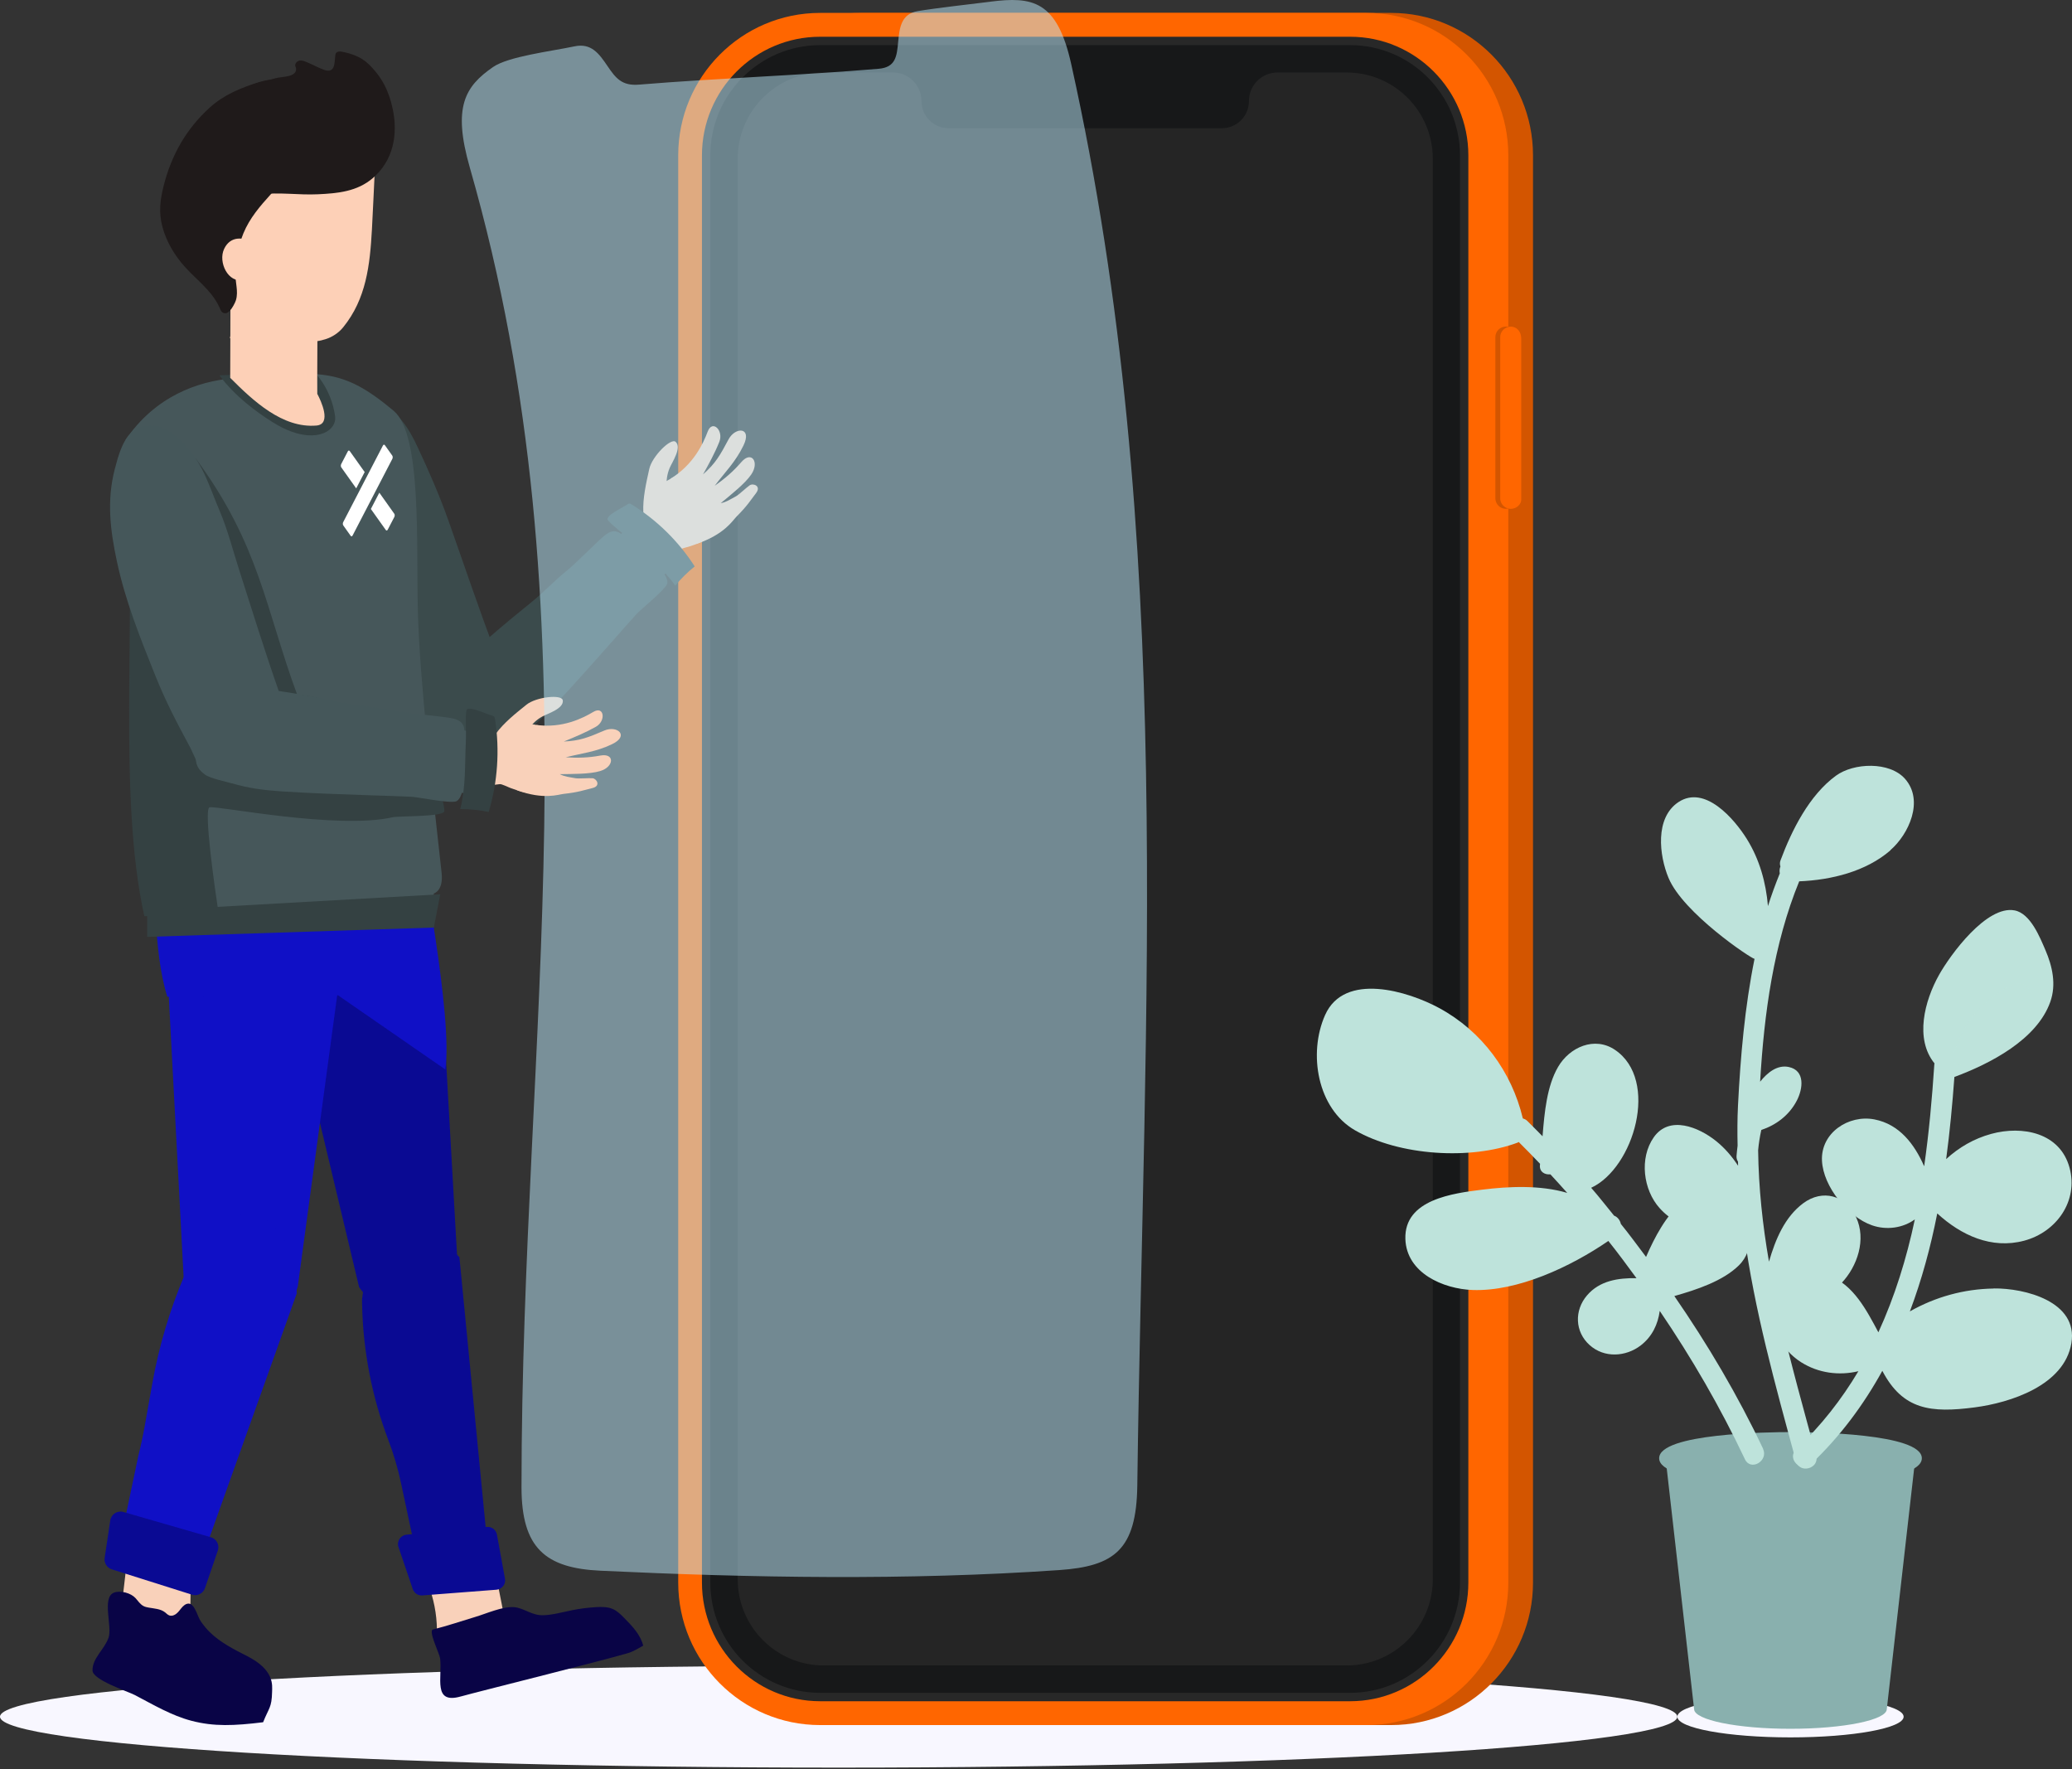 <svg width="164" height="140" viewBox="0 0 164 140" fill="none" xmlns="http://www.w3.org/2000/svg">
<rect x="0" y="0" width="164" height="140" fill="#333333" stroke="none"/>
<path d="M66.38 139.881C103.04 139.881 132.76 138.078 132.76 135.852C132.76 133.627 103.04 131.823 66.38 131.823C29.719 131.823 0 133.627 0 135.852C0 138.078 29.719 139.881 66.38 139.881Z" fill="#F8F7FF"/>
<path d="M110.108 1.021H68.155C61.953 1.021 56.924 6.069 56.924 12.296V125.239C56.924 131.466 61.953 136.514 68.155 136.514H110.108C116.311 136.514 121.339 131.466 121.339 125.239V12.296C121.339 6.069 116.311 1.021 110.108 1.021Z" fill="#D35500"/>
<path d="M108.151 1.021H64.912C58.709 1.021 53.681 6.069 53.681 12.296V125.239C53.681 131.466 58.709 136.514 64.912 136.514H108.151C114.354 136.514 119.383 131.466 119.383 125.239V12.296C119.383 6.069 114.354 1.021 108.151 1.021Z" fill="#FF6600"/>
<path d="M64.909 3.241H106.865C111.841 3.241 115.885 7.297 115.885 12.296V125.239C115.885 130.235 111.845 134.295 106.865 134.295H64.909C59.932 134.295 55.888 130.238 55.888 125.239V12.296C55.888 7.301 59.928 3.241 64.909 3.241Z" fill="#171819"/>
<path d="M106.869 3.573C111.66 3.573 115.558 7.486 115.558 12.296V125.238C115.558 130.049 111.66 133.962 106.869 133.962H64.912C60.121 133.962 56.223 130.049 56.223 125.238V12.296C56.223 7.486 60.121 3.573 64.912 3.573H106.869ZM106.869 2.908H64.912C59.755 2.908 55.56 7.119 55.56 12.296V125.238C55.56 130.416 59.755 134.627 64.912 134.627H106.869C112.026 134.627 116.221 130.416 116.221 125.238V12.296C116.221 7.119 112.026 2.908 106.869 2.908Z" fill="#282828"/>
<path d="M106.588 5.738H101.107C99.862 5.738 98.853 6.751 98.853 8C98.853 9.187 97.894 10.146 96.716 10.146H75.073C73.891 10.146 72.935 9.184 72.935 8C72.935 6.751 71.926 5.738 70.682 5.738H65.201C61.438 5.738 58.388 8.801 58.388 12.579V124.956C58.388 128.734 61.438 131.796 65.201 131.796H106.595C110.358 131.796 113.409 128.734 113.409 124.956V12.579C113.409 8.801 110.358 5.738 106.595 5.738H106.588Z" fill="#252525"/>
<path d="M120.018 26.68C120.018 26.219 119.647 25.845 119.188 25.845C118.73 25.845 118.358 26.219 118.358 26.68V39.429C118.358 39.89 118.73 40.264 119.188 40.264C119.647 40.264 120.018 39.89 120.018 39.429V26.68Z" fill="#D35500"/>
<path d="M120.407 26.797V39.553C120.407 39.897 120.038 40.268 119.579 40.268C119.514 40.268 119.448 40.26 119.387 40.241C119.021 40.156 118.743 39.827 118.743 39.437V26.68C118.743 26.286 119.021 25.961 119.387 25.876C119.444 25.857 119.514 25.849 119.579 25.849C120.038 25.849 120.407 26.22 120.407 26.797Z" fill="#FF6600"/>
<path d="M141.719 137.489C146.665 137.489 150.674 136.756 150.674 135.853C150.674 134.95 146.665 134.217 141.719 134.217C136.773 134.217 132.764 134.95 132.764 135.853C132.764 136.756 136.773 137.489 141.719 137.489Z" fill="#F8F7FF"/>
<path d="M131.831 115.398L134.089 135.25C134.089 136.112 137.505 136.808 141.715 136.808C145.925 136.808 149.341 136.112 149.341 135.25L151.598 115.398L141.923 117.358L131.824 115.398H131.831Z" fill="#89B0AE"/>
<path d="M141.719 117.466C139.982 117.466 131.323 117.366 131.323 115.398C131.323 113.43 139.982 113.329 141.719 113.329C143.456 113.329 152.114 113.43 152.114 115.398C152.114 117.366 143.456 117.466 141.719 117.466Z" fill="#89B0AE"/>
<g style="mix-blend-mode:multiply">
<g style="mix-blend-mode:multiply">
<path d="M150.67 115.228C150.67 116.09 146.614 116.786 141.607 116.786C136.6 116.786 132.544 116.09 132.544 115.228C132.544 114.365 136.6 113.669 141.607 113.669C146.614 113.669 150.67 114.365 150.67 115.228Z" fill="#89B0AE"/>
</g>
</g>
<path d="M157.811 101.969C155.45 101.999 153.174 102.637 151.167 103.778C152.107 101.284 152.812 98.682 153.335 96.025C155.211 97.746 157.622 98.875 160.215 98.183C162.757 97.506 164.525 95.051 163.804 92.402C163.045 89.626 160.072 89.058 157.607 89.73C156.236 90.106 155.038 90.805 154.04 91.726C154.329 89.568 154.533 87.391 154.691 85.226C157.53 84.174 161.227 82.268 162.283 79.279C162.768 77.91 162.452 76.475 161.894 75.18C161.462 74.182 160.715 72.28 159.452 72.044C157.241 71.63 154.379 75.536 153.474 77.152C152.326 79.198 151.537 82.217 153.12 84.155C153.12 84.174 153.108 84.189 153.104 84.209C152.927 86.9 152.684 89.611 152.299 92.294C151.533 90.55 150.35 88.973 148.367 88.586C146.329 88.188 144.099 89.641 144.211 91.861C144.315 93.918 146.26 96.3 148.17 96.965C149.33 97.371 150.624 97.178 151.56 96.497C150.905 99.594 149.973 102.599 148.675 105.433C147.735 103.67 146.699 101.682 144.819 100.971C143.036 100.298 141.133 101.145 140.54 102.997C139.935 104.892 140.964 106.794 142.57 107.807C143.941 108.67 145.574 108.874 147.092 108.511C145.771 110.73 144.157 112.807 142.169 114.69C141.391 115.425 142.566 116.6 143.34 115.865C145.682 113.642 147.516 111.148 148.987 108.48C150.608 111.581 152.839 111.829 156.309 111.372C159.101 111.005 163.388 109.648 163.951 106.295C164.505 102.993 160.257 101.93 157.8 101.961L157.811 101.969Z" fill="#BEE3DB"/>
<path d="M139.55 114.648C137.54 110.402 135.163 106.388 132.525 102.564C134.316 102.054 136.376 101.373 137.632 100.136C138.957 98.829 138.622 96.814 137.347 95.612C134.046 92.491 131.647 96.312 130.287 99.467C129.628 98.593 128.981 97.707 128.292 96.857C128.226 96.555 128.022 96.296 127.756 96.203C127.152 95.469 126.574 94.715 125.942 93.996C129.328 92.426 131.362 85.466 127.826 83.08C126.212 81.989 124.232 82.863 123.319 84.437C122.441 85.949 122.245 88.006 122.094 89.92C121.69 89.518 121.301 89.104 120.889 88.706C120.777 88.598 120.658 88.543 120.534 88.509C119.652 84.804 117.291 81.607 113.925 79.778C111.441 78.428 106.406 76.897 104.881 80.327C103.525 83.374 104.276 87.731 107.242 89.441C110.759 91.467 116.386 91.819 120.13 90.419C120.161 90.407 120.176 90.388 120.207 90.372C120.785 90.937 121.339 91.521 121.898 92.101C121.898 92.12 121.898 92.139 121.89 92.159C121.817 92.727 122.264 92.979 122.714 92.932C123.169 93.415 123.604 93.91 124.047 94.401C121.898 93.763 119.394 93.887 117.338 94.142C115.015 94.432 111.136 94.912 111.236 98.048C111.325 100.747 114.237 102.003 116.563 102.085C120.134 102.208 124.305 100.256 127.302 98.203C128.072 99.165 128.8 100.155 129.528 101.149C128.08 101.126 126.612 101.342 125.611 102.514C124.598 103.701 124.644 105.391 125.823 106.446C126.978 107.483 128.681 107.382 129.871 106.466C130.776 105.766 131.227 104.791 131.369 103.74C133.9 107.459 136.165 111.365 138.114 115.483C138.572 116.449 140.001 115.606 139.542 114.644L139.55 114.648Z" fill="#BEE3DB"/>
<g style="mix-blend-mode:multiply">
<path d="M153.809 95.767C153.686 95.643 153.559 95.496 153.547 95.318C153.524 95.005 153.84 94.788 154.121 94.657C156.22 93.671 158.728 93.613 160.869 94.498C161.254 94.657 161.667 94.885 161.798 95.287C161.986 95.875 161.466 96.447 160.946 96.768C158.685 98.168 155.662 97.607 153.813 95.767H153.809Z" fill="#BEE3DB"/>
</g>
<g style="mix-blend-mode:multiply">
<g style="mix-blend-mode:multiply" opacity="0.5">
<path d="M155.288 84.244C155.111 84.255 154.922 84.252 154.78 84.147C154.533 83.958 154.576 83.575 154.664 83.277C155.315 81.046 156.925 79.117 159.001 78.084C159.375 77.899 159.818 77.74 160.203 77.906C160.765 78.15 160.85 78.919 160.75 79.527C160.303 82.156 157.888 84.066 155.288 84.244Z" fill="#BEE3DB"/>
</g>
</g>
<path d="M149.618 67.284C151.09 66.012 152.299 63.356 150.789 61.639C149.557 60.239 146.718 60.359 145.312 61.388C143.202 62.931 141.819 65.695 140.929 68.085C140.86 68.27 140.875 68.429 140.921 68.572C140.848 68.746 140.837 68.935 140.871 69.121C140.529 69.968 140.209 70.83 139.935 71.704C139.774 69.84 139.277 68.023 138.264 66.395C137.266 64.794 134.94 62.087 132.848 63.476C130.969 64.725 131.327 67.706 132.063 69.469C133.214 72.249 138.572 75.838 138.872 75.88C138.098 79.697 137.759 83.633 137.563 87.488C137.509 88.559 137.509 89.615 137.532 90.662C137.501 90.933 137.466 91.208 137.447 91.478C137.436 91.664 137.486 91.807 137.563 91.927C137.563 92.035 137.563 92.143 137.57 92.252C137.093 91.525 136.53 90.86 135.826 90.295C134.466 89.205 132.132 88.226 130.892 90.005C129.74 91.656 130.06 94.162 131.362 95.608C133.056 97.495 135.621 97.653 138.002 97.553C138.017 97.572 138.029 97.591 138.044 97.607C138.861 103.666 140.498 109.547 142.154 115.63C142.435 116.662 144.034 116.221 143.752 115.185C142.755 111.523 141.742 107.912 140.91 104.277C142.601 104.211 144.788 102.568 145.755 101.539C147.022 100.202 147.731 98.083 146.911 96.323C146.098 94.576 144.249 94.084 142.724 95.221C141.264 96.308 140.525 98.079 140.016 99.842C139.512 96.95 139.196 94.019 139.157 91.026C139.204 90.5 139.288 89.963 139.408 89.421C140.606 89.019 141.626 88.238 142.219 87.097C142.701 86.173 142.901 84.719 141.584 84.437C140.683 84.244 139.889 84.874 139.315 85.601C139.631 80.207 140.378 74.708 142.408 69.744C144.954 69.639 147.693 68.97 149.638 67.284H149.618Z" fill="#BEE3DB"/>
<g style="mix-blend-mode:multiply">
<g style="mix-blend-mode:multiply">
<path d="M151.063 107.289C154.098 106.361 157.522 106.806 160.226 108.476C160.446 108.612 160.688 108.817 160.646 109.072C160.623 109.211 160.519 109.319 160.411 109.408C159.814 109.926 159.047 110.201 158.285 110.398C156.232 110.928 153.863 111.005 151.814 110.39C150.535 110.008 149.199 107.862 151.063 107.289Z" fill="#BEE3DB"/>
</g>
</g>
<g style="mix-blend-mode:multiply">
<g style="mix-blend-mode:multiply">
<path d="M126.377 93.284C126.235 93.388 126.073 93.489 125.896 93.477C125.588 93.454 125.418 93.106 125.334 92.805C124.687 90.573 125.014 88.076 126.212 86.084C126.428 85.725 126.716 85.353 127.129 85.288C127.733 85.191 128.219 85.794 128.457 86.363C129.486 88.822 128.473 91.733 126.377 93.288V93.284Z" fill="#BEE3DB"/>
</g>
</g>
<g style="mix-blend-mode:multiply">
<g style="mix-blend-mode:multiply">
<path d="M133.191 101.802C133.041 101.806 132.879 101.799 132.748 101.702C132.517 101.536 132.525 101.219 132.571 100.971C132.929 99.127 134.135 97.568 135.822 96.776C136.126 96.633 136.492 96.517 136.835 96.667C137.339 96.892 137.482 97.537 137.447 98.04C137.301 100.225 135.402 101.737 133.195 101.799L133.191 101.802Z" fill="#BEE3DB"/>
</g>
</g>
<g style="mix-blend-mode:multiply">
<path d="M142.77 69.032C142.651 69.005 142.528 68.971 142.477 68.882C142.389 68.727 142.566 68.51 142.736 68.352C144.01 67.165 145.798 66.333 147.539 66.109C147.854 66.07 148.201 66.059 148.386 66.225C148.659 66.473 148.417 66.937 148.116 67.273C146.818 68.731 144.523 69.404 142.766 69.028L142.77 69.032Z" fill="#BEE3DB"/>
</g>
<g style="mix-blend-mode:multiply">
<path d="M141.592 103.782C141.472 103.806 141.345 103.821 141.264 103.759C141.122 103.651 141.199 103.384 141.291 103.168C141.992 101.571 143.302 100.094 144.812 99.193C145.085 99.03 145.397 98.879 145.636 98.961C145.983 99.081 145.948 99.603 145.805 100.032C145.193 101.888 143.352 103.423 141.595 103.779L141.592 103.782Z" fill="#BEE3DB"/>
</g>
<g style="mix-blend-mode:multiply">
<path d="M117.018 84.48C116.533 84.186 115.997 83.973 115.439 83.884C115.088 83.83 114.668 83.846 114.453 84.128C114.241 84.402 114.314 84.797 114.43 85.125C114.738 86.003 115.265 86.803 115.955 87.434C114.795 87.252 113.582 87.438 112.535 87.963C112.065 88.199 111.575 88.598 111.614 89.124C111.656 89.692 112.28 90.009 112.827 90.168C114.029 90.516 115.292 90.643 116.536 90.554C117.488 90.485 119.071 90.403 119.714 89.607C120.712 88.373 119.059 86.39 118.235 85.489C117.881 85.098 117.472 84.754 117.022 84.48H117.018Z" fill="#BEE3DB"/>
</g>
<path d="M10.084 122.517C10.072 123.855 9.756 125.695 9.637 127.253C11.455 127.532 13.1 128.069 14.918 128.348C15.114 127.752 15.079 126.105 15.083 125.479L15.102 123.36C13.558 122.95 12.002 122.575 10.438 122.234" fill="#F9D1BA"/>
<path d="M9.032 126.032C9.009 126.039 8.986 126.051 8.963 126.059C8.077 126.515 8.886 128.707 8.597 129.581C8.289 130.513 7.303 131.209 7.322 132.195C7.337 132.949 10.099 133.838 10.685 134.144C12.133 134.902 13.562 135.756 15.152 136.174C16.936 136.642 18.53 136.572 20.826 136.29C21.284 135.138 21.508 135.142 21.535 133.904C21.546 133.347 21.739 132.16 19.547 131.047C18.546 130.54 17.463 129.991 16.647 129.202C16.373 128.939 16.119 128.63 15.9 128.317C15.646 127.953 15.461 127.072 15.041 126.921C14.898 126.871 14.736 126.921 14.613 127.01C14.401 127.157 14.267 127.393 14.089 127.582C13.912 127.772 13.646 127.926 13.4 127.837C13.269 127.791 13.173 127.679 13.065 127.594C12.703 127.312 12.21 127.296 11.755 127.215C11.62 127.192 11.486 127.161 11.366 127.099C11.101 126.964 10.931 126.697 10.731 126.472C10.361 126.063 9.56 125.846 9.028 126.028L9.032 126.032Z" fill="#090446"/>
<path d="M56.986 41.745C56.932 41.865 56.839 41.973 56.747 42.07C56.169 42.65 55.403 42.971 54.64 43.222C54.316 43.33 54.305 43.288 53.777 43.493C53.619 43.555 53.28 43.895 53.103 43.91C52.957 43.922 53.011 43.756 52.918 43.636C52.637 43.261 52.348 42.886 52.032 42.538C51.597 42.058 50.638 41.896 50.769 41.258C50.869 40.771 51.535 39.51 51.647 39.255C51.84 38.826 52.125 38.408 52.548 38.18C53.026 37.921 53.492 37.639 53.985 37.426C54.062 37.391 54.143 37.36 54.228 37.376C54.312 37.395 54.378 37.465 54.436 37.53C55.368 38.601 56.107 39.819 56.843 41.03C56.943 41.192 57.043 41.366 57.032 41.556C57.032 41.621 57.013 41.687 56.986 41.745Z" fill="#F9D1BA"/>
<path d="M52.73 40.353C52.718 40.446 52.703 40.539 52.668 40.628C52.283 41.571 50.973 41.699 50.919 40.55C50.865 39.417 51.15 38.199 51.393 37.101C51.609 36.123 53.107 34.615 53.484 34.971C53.977 35.435 53.199 36.575 53.007 37.024C52.572 38.041 52.81 39.093 52.741 40.195C52.741 40.245 52.733 40.299 52.73 40.349V40.353Z" fill="#F9D1BA"/>
<path d="M53.065 37.89C54.902 36.761 55.657 35.102 56.019 34.143C56.381 33.184 57.294 34.058 56.935 34.963C56.574 35.868 56.127 36.672 55.645 37.542C56.631 36.672 56.986 36.046 57.667 34.766C58.199 33.768 59.559 33.78 58.846 35.253C58.203 36.579 57.409 37.329 56.57 38.443C57.367 37.878 58.037 37.31 58.684 36.56C59.478 35.64 60.136 36.568 59.458 37.554C58.95 38.296 57.81 39.181 57.047 39.819C57.513 39.723 57.752 39.541 58.249 39.278C58.476 39.158 59.069 38.59 59.339 38.404C59.612 38.219 60.283 38.451 59.836 39.031C59.393 39.607 59.166 40.009 58.288 40.891C57.995 41.181 57.348 42.286 55.171 43.025L53.068 37.886L53.065 37.89Z" fill="#F9D1BA"/>
<path d="M41.163 57.077C46.717 52.812 50.734 47.909 54.336 42.19C53.346 41.591 52.406 41.026 51.451 40.419C47.252 44.085 43.32 47.124 38.756 50.631C37.754 51.4 40.547 57.552 41.159 57.081L41.163 57.077Z" fill="#F9D1BA"/>
<path d="M40.97 58.384C42.014 57.695 42.942 56.818 43.801 55.909C45.353 54.266 46.852 52.572 48.35 50.878C49.109 50.02 49.598 49.456 50.368 48.605C50.711 48.226 52.606 46.706 52.799 46.211C52.91 45.921 52.595 45.453 52.595 45.453C52.595 45.453 53.515 44.433 53.789 44.147C54.066 43.856 50.734 40.864 50.407 41.161C50.08 41.459 49.683 41.834 49.151 42.252C48.577 41.807 48.115 42.155 47.726 42.488C47.198 42.94 45.477 44.672 44.934 45.105C43.844 45.975 43.104 46.818 42.018 47.692C39.857 49.436 37.727 51.226 35.763 53.198C34.457 54.509 35.882 56.995 36.741 58.063C37.6 59.126 37.985 59.845 39.168 59.524C39.638 59.397 40.566 58.643 40.966 58.38L40.97 58.384Z" fill="#3B4B4C"/>
<path d="M53.45 46.335C53.912 45.782 54.428 45.272 54.987 44.823C53.712 42.843 51.998 41.157 50.01 39.928C49.949 39.889 49.883 39.85 49.81 39.854C49.737 39.854 49.675 39.901 49.614 39.943C49.267 40.187 47.83 40.833 48.127 41.177C48.574 41.695 49.132 42.027 49.949 42.793C51.193 43.965 52.371 44.85 53.45 46.339V46.335Z" fill="#3B4B4C"/>
<path d="M40.72 59.037C40.654 59.103 40.585 59.161 40.508 59.207C39.645 59.687 38.578 58.987 39.229 58.086C39.873 57.196 40.824 56.446 41.675 55.762C42.43 55.151 44.475 54.923 44.545 55.422C44.637 56.075 43.358 56.466 42.942 56.69C41.995 57.196 41.54 58.14 40.824 58.932C40.789 58.971 40.755 59.006 40.72 59.045V59.037Z" fill="#F9D1BA"/>
<path d="M78.393 0.135C76.899 0.321 74.103 0.634 72.65 0.878C71.333 1.098 71.198 2.165 71.091 3.31C71.091 3.333 71.114 3.31 71.091 3.31C70.983 4.454 70.902 5.332 69.534 5.444C63.283 5.97 56.816 6.183 50.58 6.697C49.221 6.809 48.739 6.194 48.073 5.212C48.046 5.212 48.046 5.212 48.073 5.212C47.407 4.23 46.794 3.395 45.484 3.666C43.566 4.068 40.239 4.466 39.025 5.305C36.814 6.836 35.805 8.445 37.184 13.251C47.441 48.995 41.275 81.769 41.278 117.698C41.278 122.528 43.189 124.094 47.53 124.299C59.466 124.863 71.803 125.08 83.832 124.249C88.207 123.947 89.952 122.64 90.018 117.548C90.507 79.677 93.114 42.511 84.783 5.05C83.662 0.012 81.69 -0.282 78.389 0.132L78.393 0.135Z" fill="#C1EEFF" fill-opacity="0.5"/>
<path d="M29.053 31.309C29.015 31.297 28.976 31.29 28.938 31.278C28.036 31.069 27.64 31.823 27.189 32.612C26.526 33.764 25.348 32.62 25.302 34.17C25.14 39.723 27.255 45.712 29.45 50.785C30.413 53.005 31.222 54.416 32.385 56.45C32.724 57.046 33.232 58.468 34.03 58.677C35.312 59.01 36.718 58.055 37.735 57.483C39.291 56.609 40.693 55.746 40.789 53.848C40.828 53.059 39.503 52.394 39.249 51.725C37.912 48.218 36.722 44.657 35.466 41.119C34.796 39.228 33.941 37.275 33.086 35.446C32.732 34.688 32.343 33.942 31.815 33.296C31.175 32.515 30.066 31.587 29.053 31.305V31.309Z" fill="#3B4B4C"/>
<path d="M35.154 81.255L36.298 101.497C36.298 101.497 36.298 103.801 33.19 104.13C30.078 104.459 28.422 101.856 28.422 101.856L25.151 88.133C24.801 86.664 24.774 85.137 25.074 83.656L26.823 75.018L35.154 81.258V81.255Z" fill="#0A0A93"/>
<path d="M13.23 78.483C13.273 78.618 13.315 78.746 13.361 78.877L14.594 102.197C14.594 102.197 15.611 104.158 19.413 104.158C23.214 104.158 23.58 101.733 23.58 101.733L26.75 78.316L13.23 78.483Z" fill="#1010C6"/>
<path d="M26.758 78.765L35.243 84.631C35.886 80.644 33.228 67.022 33.228 67.022L12.314 69.369C12.314 69.369 12.067 75.119 13.242 78.877L26.762 78.765H26.758Z" fill="#1010C6"/>
<path d="M33.864 125.304C34.322 126.468 34.569 127.713 34.584 128.966L39.869 128.676C39.938 128.081 39.819 127.478 39.703 126.89L39.306 124.895C37.773 124.813 36.24 124.767 34.704 124.755" fill="#F9D1BA"/>
<path d="M36.541 134.233C37.789 133.881 47.468 131.476 49.629 130.841C50.087 130.725 50.495 130.451 50.911 130.231C50.692 129.357 50.033 128.672 49.402 128.034C49.144 127.771 48.874 127.505 48.539 127.346C48.123 127.153 47.649 127.153 47.195 127.18C46.54 127.218 45.889 127.3 45.249 127.431C44.498 127.582 43.759 127.798 42.992 127.822C42.095 127.849 41.467 127.249 40.705 127.184C39.807 127.102 38.486 127.698 37.627 127.953C36.502 128.293 35.408 128.665 34.268 128.951C33.879 129.047 34.788 130.865 34.835 131.236C35.027 132.748 34.222 134.89 36.479 134.248L36.537 134.233H36.541Z" fill="#090446"/>
<path d="M18.372 29.944C15.7 30.176 12.287 31.332 9.918 34.843C10.604 34.812 11.232 35.299 11.547 35.91C12.503 37.762 11.482 39.858 11.459 41.784C11.339 51.922 12.04 55.789 11.528 69.682C11.447 71.882 12.26 71.689 12.26 71.689C12.291 72.18 12.41 72.965 12.445 73.475C20.506 73.549 26.226 73.409 34.268 72.547C34.268 71.812 34.342 71.437 34.334 70.707C34.334 70.707 35.108 70.513 34.954 69.079C34.245 62.587 33.209 53.89 33.071 48.257C32.94 42.967 33.386 34.375 31.16 32.511C27.039 29.062 25.413 29.329 18.376 29.944H18.372Z" fill="#46575A"/>
<path d="M10.053 38.818C10.792 49.273 9.31 62.98 11.424 72.504C12.406 72.493 16.312 72.334 17.286 72.175C17.013 70.381 16.096 63.974 16.589 63.885C17.286 63.762 26.669 65.664 31.087 64.674C31.53 64.574 34.943 64.639 35.154 64.237C35.304 63.951 34.442 61.148 34.022 60.819C33.544 60.448 28.826 55.379 23.522 54.976C21.026 48.21 20.537 43.094 15.503 36.3" fill="#344142"/>
<path d="M34.846 70.769L11.651 72.079V74.14L34.338 73.402L34.846 70.769Z" fill="#344142"/>
<path d="M17.379 29.704C17.379 29.704 18.53 31.502 21.581 33.412C22.636 34.074 23.553 34.375 24.3 34.441C24.82 34.487 25.256 34.422 25.602 34.282C26.288 34.012 26.592 33.463 26.526 32.96C26.234 30.733 24.859 29.422 24.859 29.422L17.379 29.7V29.704Z" fill="#344142"/>
<path d="M25.125 26.356C25.125 27.964 25.101 29.526 25.113 31.166C25.41 31.723 26.272 33.567 25.051 33.675C22.367 33.907 20.044 31.727 18.222 29.901C18.222 27.736 18.238 25.613 18.241 23.463C20.533 24.43 22.829 25.393 25.121 26.356H25.125Z" fill="#FDD0B7"/>
<g style="mix-blend-mode:multiply">
<path d="M18.203 26.754C18.496 25.571 17.933 22.555 18.226 21.372C19.251 22.914 24.905 24.759 24.905 24.759L25.125 27.013C25.125 27.013 20.198 28.363 18.203 26.754Z" fill="#FDD0B7"/>
</g>
<path d="M27.717 12.776C28.241 12.811 28.749 12.877 29.265 12.938C29.392 12.954 29.523 12.977 29.604 13.078C29.685 13.178 29.677 13.294 29.669 13.414C29.589 15.015 29.527 16.55 29.438 18.166C29.28 20.981 28.988 23.649 27.166 25.896C26.792 26.36 26.28 26.677 25.787 26.835C25.294 26.994 24.87 27.063 24.396 26.974C16.84 25.524 14.875 19.616 16.32 12.544C20.117 12.633 23.919 12.528 27.713 12.78L27.717 12.776Z" fill="#FDD0B7"/>
<path d="M18.211 24.566C18.045 24.732 17.914 24.84 17.706 24.77C17.498 24.701 17.444 24.492 17.36 24.302C16.747 22.988 15.584 22.172 14.636 21.12C13.816 20.212 13.177 19.133 12.861 17.973C12.545 16.813 12.672 15.803 12.965 14.659C13.581 12.25 14.736 10.216 16.578 8.534C17.722 7.49 19.077 6.945 20.522 6.493C21.053 6.326 21.6 6.264 22.147 6.307C22.694 6.349 23.237 6.601 23.568 7.011C23.9 7.421 24.023 7.892 24.088 8.379C24.273 9.725 24.377 11.136 23.749 12.358C22.552 14.678 20.264 16.043 19.262 18.472C18.846 19.481 18.719 20.548 18.646 21.646C18.6 22.346 18.892 23.03 18.673 23.761C18.607 23.974 18.376 24.395 18.215 24.566H18.211Z" fill="#1F1A1A"/>
<path d="M20.218 19.287C19.293 18.723 18.242 18.642 17.741 19.693C17.24 20.741 18.068 22.439 19.243 22.141C20.418 21.843 20.418 20.161 20.218 19.291V19.287Z" fill="#FDD0B7"/>
<path d="M17.895 17.103C18.338 15.97 19.386 15.544 20.518 15.394C22.085 15.185 23.599 15.448 25.163 15.374C26.723 15.301 28.271 15.162 29.512 14.091C31.125 12.699 31.511 10.669 31.087 8.635C30.786 7.189 30.209 6.059 29.146 5.046C28.564 4.493 27.778 4.219 26.996 4.08C26.862 4.057 26.7 4.087 26.619 4.173C26.542 4.258 26.542 4.339 26.534 4.432C26.469 5.066 26.5 5.816 25.66 5.53C25.221 5.379 24.762 5.112 24.32 4.934C24.15 4.865 23.977 4.783 23.784 4.787C23.591 4.791 23.418 4.927 23.376 5.093C23.337 5.259 23.437 5.321 23.437 5.468C23.437 6.125 22.286 6.059 21.858 6.179C20.961 6.435 20.152 6.551 19.312 6.995C17.398 8.004 15.773 9.458 15.334 11.689C14.987 13.457 15.923 14.98 17.533 15.614" fill="#1F1A1A"/>
<path d="M14.602 100.917C13.435 103.666 12.58 106.539 12.056 109.482L11.451 112.869C11.316 113.634 11.151 114.396 10.962 115.15L9.371 122.706C9.371 122.706 13.473 124.736 15.622 124.361L23.488 102.355C23.488 102.355 23.264 95.04 18.584 96.196C13.905 97.356 14.606 100.917 14.606 100.917H14.602Z" fill="#1010C6"/>
<path d="M8.728 120.316L8.285 123.282C8.223 123.684 8.466 124.071 8.851 124.191L15.199 126.197C15.622 126.333 16.077 126.101 16.223 125.679L17.24 122.71C17.394 122.265 17.144 121.778 16.689 121.65L9.768 119.651C9.29 119.512 8.801 119.829 8.728 120.32V120.316Z" fill="#0A0A93"/>
<path d="M36.364 99.498L38.856 125.127C38.856 125.127 35.385 126.963 33.448 125.378L31.742 117.366C31.495 116.21 31.16 115.073 30.74 113.967C29.438 110.534 28.733 106.899 28.66 103.222L28.653 102.854L28.976 100.349C28.976 100.349 30.644 97.221 32.635 97.352C34.627 97.487 36.364 99.494 36.364 99.494V99.498Z" fill="#0A0A93"/>
<path d="M31.541 122.431L32.67 125.753C32.778 126.074 33.094 126.283 33.429 126.255L39.295 125.803C39.734 125.768 40.05 125.362 39.969 124.925L39.333 121.441C39.264 121.059 38.913 120.796 38.532 120.834L32.169 121.449C31.692 121.496 31.384 121.979 31.538 122.431H31.541Z" fill="#0A0A93"/>
<path d="M12.41 33.733C10.292 33.409 9.648 34.897 9.071 37.175C8.443 39.653 8.724 41.95 9.252 44.425C9.91 47.522 11.089 50.465 12.264 53.392C13.165 55.634 13.939 57.069 15.045 59.138C15.368 59.745 15.838 61.179 16.632 61.407C17.903 61.775 19.335 60.858 20.368 60.317C21.947 59.486 23.372 58.662 23.518 56.767C23.58 55.978 22.27 55.279 22.035 54.606C20.938 51.474 19.956 48.303 18.943 45.144C18.446 43.597 18.03 41.942 17.394 40.45C16.454 38.246 16.038 36.483 14.236 34.785C13.804 34.379 13.331 33.989 12.764 33.815C12.649 33.78 12.53 33.753 12.414 33.733H12.41Z" fill="#45575A"/>
<path d="M27.17 41.579L27.755 42.402C27.801 42.464 27.871 42.456 27.909 42.375L31.056 36.308C31.095 36.231 31.091 36.115 31.048 36.053L30.463 35.23C30.417 35.168 30.347 35.179 30.309 35.257L27.162 41.324C27.123 41.401 27.127 41.517 27.17 41.579Z" fill="white"/>
<path d="M27.682 35.694C27.636 35.632 27.567 35.643 27.528 35.721L27.004 36.73C26.966 36.807 26.969 36.923 27.012 36.985L28.194 38.648L28.864 37.356L27.682 35.694Z" fill="white"/>
<path d="M31.206 40.654L30.024 38.988L29.354 40.279L30.536 41.942C30.582 42.004 30.652 41.992 30.69 41.915L31.214 40.906C31.253 40.828 31.249 40.712 31.206 40.651" fill="white"/>
<path d="M43.104 62.683C42.989 62.741 42.858 62.768 42.727 62.78C41.941 62.865 41.163 62.644 40.435 62.37C40.123 62.254 40.142 62.219 39.618 62.049C39.464 61.999 38.998 62.053 38.856 61.956C38.736 61.875 38.879 61.782 38.883 61.635C38.898 61.179 38.906 60.719 38.875 60.262C38.833 59.632 38.205 58.928 38.694 58.522C39.064 58.217 40.327 57.664 40.57 57.54C40.974 57.331 41.444 57.192 41.902 57.273C42.422 57.37 42.942 57.436 43.447 57.575C43.524 57.598 43.609 57.621 43.659 57.683C43.713 57.749 43.72 57.842 43.724 57.927C43.782 59.303 43.609 60.68 43.435 62.045C43.412 62.227 43.382 62.424 43.262 62.559C43.22 62.609 43.166 62.644 43.112 62.675L43.104 62.683Z" fill="#F9D1BA"/>
<path d="M42.465 57.374C44.541 57.637 46.112 56.841 46.967 56.334C47.822 55.828 47.984 57.05 47.164 57.514C46.343 57.977 45.519 58.314 44.626 58.681C45.897 58.623 46.544 58.364 47.834 57.811C48.839 57.378 49.864 58.217 48.431 58.898C47.145 59.509 46.085 59.598 44.776 59.93C45.719 59.988 46.571 59.969 47.518 59.791C48.674 59.578 48.616 60.68 47.507 61.017C46.671 61.272 45.273 61.245 44.31 61.264C44.722 61.473 45.011 61.485 45.546 61.585C45.793 61.632 46.582 61.562 46.898 61.585C47.218 61.608 47.584 62.196 46.898 62.362C46.212 62.529 45.797 62.695 44.602 62.826C44.206 62.869 43.05 63.31 40.951 62.548" fill="#F9D1BA"/>
<path d="M19.547 61.268C26.715 62.911 33.34 62.88 40.339 61.956C40.142 60.75 39.95 59.609 39.784 58.426C34.014 57.483 28.926 56.334 23.037 54.985C21.743 54.687 18.758 61.086 19.551 61.264L19.547 61.268Z" fill="#F9D1BA"/>
<path d="M18.376 61.991C19.636 62.377 20.965 62.54 22.27 62.625C24.631 62.78 26.996 62.857 29.361 62.938C30.563 62.977 31.341 62.996 32.539 63.05C33.074 63.074 35.57 63.592 36.094 63.418C36.402 63.313 36.556 62.745 36.556 62.745C36.556 62.745 37.993 62.807 38.409 62.838C38.825 62.869 38.937 58.155 38.478 58.093C38.02 58.028 37.454 57.958 36.757 57.807C36.718 57.041 36.129 56.902 35.601 56.809C34.885 56.686 32.335 56.454 31.618 56.303C30.189 56.001 29.011 55.967 27.578 55.677C24.724 55.093 21.851 54.571 18.95 54.3C17.021 54.122 16.015 56.949 15.753 58.36C15.491 59.771 15.183 60.564 16.242 61.31C16.662 61.608 17.891 61.852 18.376 61.999V61.991Z" fill="#45575A"/>
<path d="M36.437 64.025C37.192 64.025 37.947 64.106 38.682 64.257C39.387 61.894 39.561 59.369 39.187 56.933C39.175 56.856 39.16 56.778 39.11 56.72C39.06 56.662 38.979 56.639 38.906 56.62C38.474 56.504 36.988 55.769 36.914 56.241C36.807 56.952 36.922 57.629 36.868 58.801C36.783 60.595 36.884 62.145 36.433 64.021L36.437 64.025Z" fill="#344142"/>
</svg>
